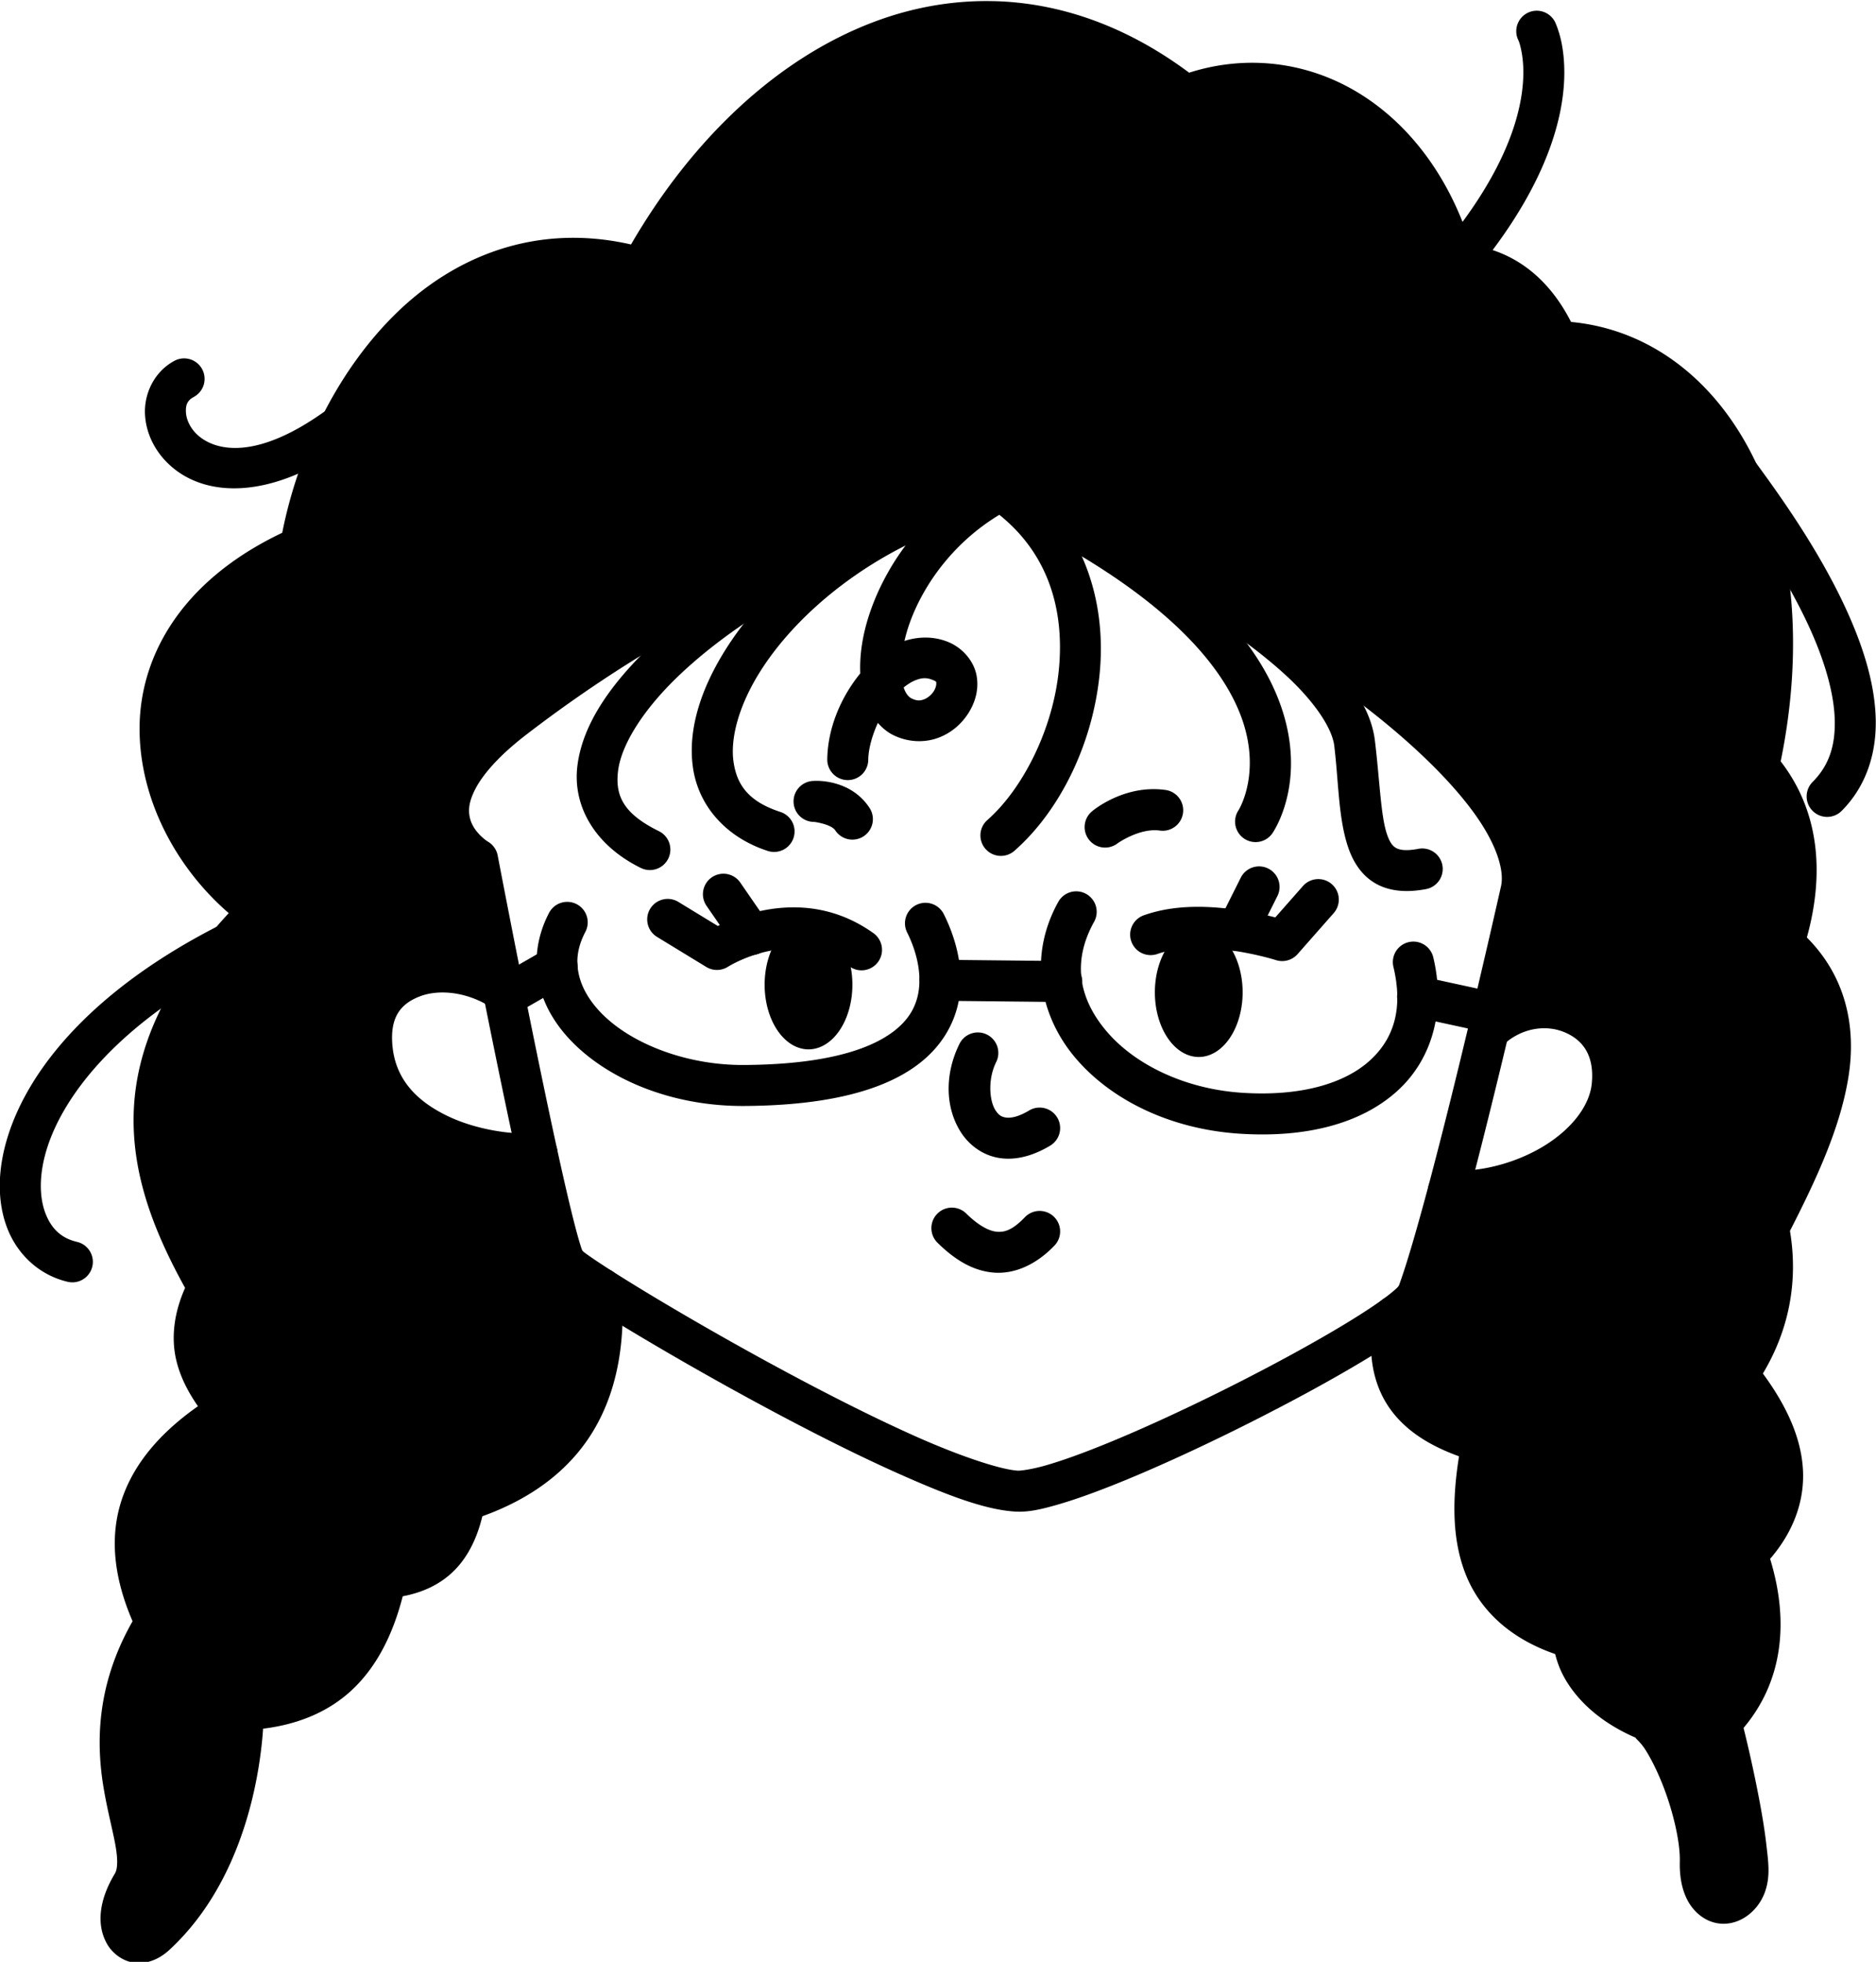 <?xml version="1.0" encoding="UTF-8" standalone="no"?>
<svg
   width="2288.897"
   height="2393.076"
   viewBox="0 0 2288.897 2393.076"
   version="1.1"
   xml:space="preserve"
   style="clip-rule:evenodd;fill-rule:evenodd;stroke-linecap:round;stroke-linejoin:round;stroke-miterlimit:1.5"
   id="svg1642"
   xmlns="http://www.w3.org/2000/svg"
   xmlns:svg="http://www.w3.org/2000/svg"><defs
   id="defs1642" />&#10;    &#10;<g
   id="vctrly-notion-people-70"
   transform="matrix(3.003,0,0,3.003,-27350.574,-18345.925)"
   style="stroke-width:16.651"><path
     style="color:#000000;clip-rule:nonzero;fill:#000000;fill-rule:nonzero;stroke-linecap:butt;stroke-linejoin:miter;-inkscape-stroke:none"
     d="m 9335.728,6475.912 a 8.325,8.325 0 0 0 -4.893,4.082 c -5.317,10.142 -6.337,21.013 -3.633,30.766 2.704,9.753 8.822,18.294 16.879,25.309 16.115,14.03 40.205,22.523 66.016,22.377 46.413,-0.263 71.032,-11.661 81.76,-28.889 10.728,-17.228 5.536,-36.667 -0.65,-49.039 a 8.325,8.325 0 0 0 -11.17,-3.725 8.325,8.325 0 0 0 -3.723,11.17 c 4.704,9.408 7.724,22.653 1.41,32.793 -6.314,10.14 -23.995,20.791 -67.721,21.039 -21.99,0.124 -42.696,-7.583 -54.988,-18.285 -6.146,-5.351 -10.135,-11.312 -11.768,-17.199 -1.633,-5.888 -1.222,-11.798 2.336,-18.586 a 8.325,8.325 0 0 0 -3.508,-11.238 8.325,8.325 0 0 0 -6.348,-0.574 z"
     id="path4363" /><path
     style="color:#000000;clip-rule:nonzero;fill:#000000;fill-rule:nonzero;stroke-linecap:butt;stroke-linejoin:miter;-inkscape-stroke:none"
     d="m 9542.717,6471.574 a 8.325,8.325 0 0 0 -4.992,3.961 c -12.346,22.203 -7.624,46.378 7.16,63.627 14.784,17.249 38.875,28.723 66.408,30.535 27.275,1.789 49.445,-4.153 63.936,-17.143 14.491,-12.99 19.974,-33.033 14.848,-54.49 a 8.325,8.325 0 0 0 -10.033,-6.162 8.325,8.325 0 0 0 -6.162,10.033 c 4.043,16.922 0.222,29.266 -9.768,38.221 -9.989,8.955 -27.474,14.516 -51.728,12.926 v 0 c -23.506,-1.548 -43.599,-11.618 -54.858,-24.754 -11.259,-13.136 -14.436,-28.186 -5.252,-44.703 a 8.325,8.325 0 0 0 -3.231,-11.32 8.325,8.325 0 0 0 -6.328,-0.731 z"
     id="path4364" /><path
     style="color:#000000;clip-rule:nonzero;fill:#000000;fill-rule:nonzero;stroke-linecap:butt;stroke-linejoin:miter;-inkscape-stroke:none"
     d="m 9489.768,6499.055 a 8.325,8.325 0 0 0 -8.412,8.238 8.325,8.325 0 0 0 8.236,8.412 l 49.461,0.519 a 8.325,8.325 0 0 0 8.412,-8.236 8.325,8.325 0 0 0 -8.238,-8.412 z"
     id="path4365" /><path
     style="color:#000000;clip-rule:nonzero;fill:#000000;fill-rule:nonzero;stroke-linecap:butt;stroke-linejoin:miter;-inkscape-stroke:none"
     d="m 9502.385,6529.01 a 8.325,8.325 0 0 0 -4.801,4.188 c -5.954,11.99 -5.984,25.678 0.566,35.918 3.275,5.12 8.728,9.302 15.365,10.42 6.637,1.118 13.803,-0.708 20.918,-4.977 a 8.325,8.325 0 0 0 2.856,-11.422 8.325,8.325 0 0 0 -11.422,-2.856 c -4.735,2.841 -7.816,3.134 -9.586,2.836 -1.77,-0.298 -2.882,-1.066 -4.104,-2.975 -2.442,-3.818 -3.177,-12.5 0.318,-19.539 a 8.325,8.325 0 0 0 -3.754,-11.16 8.325,8.325 0 0 0 -6.357,-0.434 z"
     id="path4366" /><path
     style="color:#000000;clip-rule:nonzero;fill:#000000;fill-rule:nonzero;stroke-linecap:butt;stroke-linejoin:miter;-inkscape-stroke:none"
     d="m 9494.435,6599.734 a 8.325,8.325 0 0 0 -5.871,2.477 8.325,8.325 0 0 0 0.078,11.774 c 6.533,6.448 13.914,11.361 22.656,12.125 8.742,0.764 17.572,-3.344 24.861,-10.947 a 8.325,8.325 0 0 0 -0.248,-11.771 8.325,8.325 0 0 0 -11.771,0.248 c -5.03,5.247 -8.268,6.158 -11.393,5.885 -3.125,-0.273 -7.413,-2.456 -12.41,-7.389 a 8.325,8.325 0 0 0 -5.902,-2.4 z"
     id="path4367" /><path
     style="color:#000000;clip-rule:nonzero;fill:#000000;fill-rule:nonzero;stroke-linecap:butt;stroke-linejoin:miter;-inkscape-stroke:none"
     d="m 9377.07,6474.568 a 8.325,8.325 0 0 0 -5.146,3.756 8.325,8.325 0 0 0 2.77,11.443 l 20.01,12.209 a 8.326,8.326 0 0 0 8.789,-0.072 c 0,0 26.242,-16.669 49.451,-0.107 a 8.325,8.325 0 0 0 11.613,-1.941 8.325,8.325 0 0 0 -1.941,-11.613 c -25.876,-18.464 -53.115,-7.932 -63.219,-2.908 l -16.029,-9.781 a 8.325,8.325 0 0 0 -6.297,-0.984 z"
     id="path4368" /><path
     style="color:#000000;clip-rule:nonzero;fill:#000000;fill-rule:nonzero;stroke-linecap:butt;stroke-linejoin:miter;-inkscape-stroke:none"
     d="m 9403.176,6464.242 a 8.325,8.325 0 0 0 -6.231,1.332 8.325,8.325 0 0 0 -2.131,11.58 l 11.31,16.41 a 8.325,8.325 0 0 0 11.58,2.131 8.325,8.325 0 0 0 2.129,-11.58 l -11.309,-16.41 a 8.325,8.325 0 0 0 -5.35,-3.463 z"
     id="path4369" /><path
     style="color:#000000;clip-rule:nonzero;fill:#000000;fill-rule:nonzero;stroke-linecap:butt;stroke-linejoin:miter;-inkscape-stroke:none"
     d="m 9642.848,6466.301 a 8.325,8.325 0 0 0 -5.723,2.803 l -11.234,12.744 c -3.585,-0.922 -8.526,-2.047 -14.539,-2.936 -11.331,-1.675 -25.722,-2.598 -38.891,2.084 a 8.325,8.325 0 0 0 -5.055,10.633 8.325,8.325 0 0 0 10.633,5.055 c 8.601,-3.058 20.93,-2.771 30.877,-1.301 9.947,1.47 17.23,3.805 17.23,3.805 a 8.326,8.326 0 0 0 8.789,-2.422 l 14.68,-16.65 a 8.325,8.325 0 0 0 -0.74,-11.75 8.325,8.325 0 0 0 -6.027,-2.064 z"
     id="path4370" /><path
     style="color:#000000;clip-rule:nonzero;fill:#000000;fill-rule:nonzero;stroke-linecap:butt;stroke-linejoin:miter;-inkscape-stroke:none"
     d="m 9616.67,6461.551 a 8.325,8.325 0 0 0 -4.814,4.172 l -8.881,17.74 a 8.325,8.325 0 0 0 3.719,11.172 8.325,8.325 0 0 0 11.172,-3.719 l 8.879,-17.74 a 8.325,8.325 0 0 0 -3.717,-11.17 8.325,8.325 0 0 0 -6.357,-0.455 z"
     id="path4371" /><path
     id="ellipse4371"
     d="m 9612.622,6512.277 a 17.829,26.267 0 0 1 -17.829,26.267 17.829,26.267 0 0 1 -17.829,-26.267 17.829,26.267 0 0 1 17.829,-26.267 17.829,26.267 0 0 1 17.829,26.267 z" /><path
     id="ellipse4372"
     d="m 9454.07,6509.182 a 17.829,26.267 0 0 1 -17.829,26.267 17.829,26.267 0 0 1 -17.829,-26.267 17.829,26.267 0 0 1 17.829,-26.267 17.829,26.267 0 0 1 17.829,26.267 z" /><path
     style="color:#000000;clip-rule:nonzero;fill:#000000;fill-rule:nonzero;stroke-linecap:butt;stroke-linejoin:miter;-inkscape-stroke:none"
     d="m 9438.381,6426.406 a 8.325,8.325 0 0 0 -8.215,8.432 8.325,8.325 0 0 0 8.432,8.217 c 0,0 6.849,0.903 8.51,3.438 a 8.325,8.325 0 0 0 11.525,2.4 8.325,8.325 0 0 0 2.4,-11.525 c -7.959,-12.146 -22.652,-10.961 -22.652,-10.961 z"
     id="path4372" /><path
     style="color:#000000;clip-rule:nonzero;fill:#000000;fill-rule:nonzero;stroke-linecap:butt;stroke-linejoin:miter;-inkscape-stroke:none"
     d="m 9575.185,6429.77 c -13.775,0.495 -23.604,8.863 -23.604,8.863 a 8.325,8.325 0 0 0 -1.359,11.695 8.325,8.325 0 0 0 11.695,1.359 c 0,0 8.882,-6.269 17.068,-5.113 a 8.325,8.325 0 0 0 9.406,-7.08 8.325,8.325 0 0 0 -7.078,-9.408 c -2.112,-0.298 -4.161,-0.387 -6.129,-0.316 z"
     id="path4373" /><path
     style="color:#000000;clip-rule:nonzero;fill:#000000;fill-rule:nonzero;stroke-linecap:butt;stroke-linejoin:miter;-inkscape-stroke:none"
     d="m 9513.334,6300.154 c 0,0 -95.634,12.605 -201.797,94.174 -12.983,9.974 -20.973,19.062 -25.461,27.727 -4.488,8.665 -5.185,17.089 -3.455,23.826 2.28,8.879 7.91,14.293 11.617,17.148 0.572,2.991 7.188,37.643 15.092,76.205 4.119,20.095 8.422,40.425 12.09,56.291 1.834,7.933 3.504,14.739 4.947,19.943 0.722,2.602 1.38,4.795 2.027,6.643 0.647,1.847 0.658,2.917 2.738,5.514 1.679,2.095 2.587,2.54 4.133,3.695 1.547,1.156 3.46,2.488 5.766,4.029 4.612,3.083 10.771,6.984 18.098,11.453 14.653,8.939 33.939,20.128 54.254,31.17 20.315,11.041 41.632,21.925 60.434,30.258 18.802,8.332 34.403,14.312 46.572,14.973 5.225,0.284 10.439,-0.925 16.92,-2.783 6.482,-1.859 13.972,-4.524 22.178,-7.771 16.411,-6.496 35.645,-15.332 54.248,-24.645 18.603,-9.313 36.535,-19.081 50.332,-27.506 6.898,-4.212 12.748,-8.072 17.273,-11.512 2.263,-1.72 4.193,-3.324 5.85,-4.969 1.656,-1.645 3.166,-3.068 4.318,-6.15 v 0 c 6.719,-17.958 16.472,-56.064 25.145,-91.676 8.672,-35.613 16.045,-68.242 17.189,-73.334 3.087,-13.746 -2.915,-28.163 -13.502,-42.877 -10.587,-14.714 -26.387,-30.141 -46.195,-45.613 -39.617,-30.945 -95.311,-61.922 -156.951,-83.799 a 8.326,8.326 0 0 0 -3.861,-0.41 z m 0.205,16.824 c 59.175,21.237 112.88,51.232 150.357,80.506 18.943,14.796 33.734,29.437 42.93,42.217 9.196,12.78 12.169,23.28 10.771,29.504 -1.125,5.008 -8.492,37.593 -17.125,73.043 -8.541,35.073 -18.506,73.27 -24.346,89.123 -0.094,0.144 -0.285,0.45 -0.67,0.832 -0.851,0.845 -2.307,2.093 -4.193,3.527 -3.773,2.868 -9.274,6.526 -15.875,10.557 -13.201,8.061 -30.846,17.686 -49.107,26.828 -18.262,9.142 -37.182,17.822 -52.924,24.053 -7.871,3.115 -14.956,5.617 -20.639,7.246 -5.682,1.629 -10.222,2.228 -11.426,2.162 -6.621,-0.359 -22.577,-5.525 -40.727,-13.568 -18.15,-8.044 -39.179,-18.765 -59.23,-29.664 -20.052,-10.899 -39.152,-21.983 -53.533,-30.756 -7.191,-4.386 -13.209,-8.201 -17.516,-11.08 -2.154,-1.44 -3.885,-2.653 -5.053,-3.525 -0.34,-0.254 -0.528,-0.443 -0.781,-0.67 -0.128,-0.248 -0.231,-0.39 -0.342,-0.707 -0.442,-1.261 -1.034,-3.194 -1.697,-5.586 -1.327,-4.784 -2.965,-11.44 -4.769,-19.244 -3.609,-15.609 -7.898,-35.859 -12.002,-55.883 -8.208,-40.047 -15.684,-79.203 -15.684,-79.203 a 8.326,8.326 0 0 0 -4.1,-5.697 c 0,0 -5.644,-3.547 -7.109,-9.252 -0.732,-2.853 -0.807,-6.39 2.113,-12.027 2.92,-5.637 9.124,-13.196 20.82,-22.182 96.903,-74.454 181.982,-89.06 191.857,-90.553 z"
     id="path4374" /><path
     style="color:#000000;clip-rule:nonzero;fill:#000000;fill-rule:nonzero;stroke-linecap:butt;stroke-linejoin:miter;-inkscape-stroke:none"
     d="m 9685.477,6505.865 a 8.325,8.325 0 0 0 -9.902,6.367 8.325,8.325 0 0 0 6.369,9.902 l 30.52,6.631 a 8.325,8.325 0 0 0 9.902,-6.369 8.325,8.325 0 0 0 -6.367,-9.902 z"
     id="path4375" /><path
     style="color:#000000;clip-rule:nonzero;fill:#000000;fill-rule:nonzero;stroke-linecap:butt;stroke-linejoin:miter;-inkscape-stroke:none"
     d="m 9336.262,6493.684 a 8.325,8.325 0 0 0 -6.32,0.818 l -21.369,12.279 a 8.325,8.325 0 0 0 -3.07,11.367 8.325,8.325 0 0 0 11.365,3.07 l 21.371,-12.281 a 8.325,8.325 0 0 0 3.07,-11.365 8.325,8.325 0 0 0 -5.047,-3.889 z"
     id="path4376" /><path
     style="color:#000000;clip-rule:nonzero;fill:#000000;fill-rule:nonzero;stroke-linecap:butt;stroke-linejoin:miter;-inkscape-stroke:none"
     d="m 9288.815,6495.613 c -5.669,-0.129 -11.213,0.771 -16.348,2.73 -13.691,5.224 -23.645,19.554 -21.799,37.69 2.074,20.374 16.265,34.029 31.609,41.445 15.345,7.416 32.101,9.707 44.459,8.551 a 8.325,8.325 0 0 0 7.514,-9.065 8.325,8.325 0 0 0 -9.066,-7.514 c -8.592,0.804 -23.605,-1.137 -35.66,-6.963 -12.055,-5.826 -20.895,-14.425 -22.291,-28.141 -1.234,-12.125 3.449,-17.501 11.17,-20.447 7.721,-2.946 19.29,-1.882 29.258,4.705 a 8.325,8.325 0 0 0 11.535,-2.356 8.325,8.325 0 0 0 -2.356,-11.535 c -8.789,-5.808 -18.578,-8.886 -28.025,-9.101 z"
     id="path4377" /><path
     style="color:#000000;clip-rule:nonzero;fill:#000000;fill-rule:nonzero;stroke-linecap:butt;stroke-linejoin:miter;-inkscape-stroke:none"
     d="m 9733.209,6510.285 c -9.285,0.469 -18.712,4.222 -26.395,11.453 a 8.325,8.325 0 0 0 -0.357,11.768 8.325,8.325 0 0 0 11.77,0.357 c 7.757,-7.301 17.576,-8.431 24.91,-5.475 7.334,2.957 12.489,9.099 11.338,20.926 -0.873,8.997 -8.085,18.391 -19.277,25.291 -11.193,6.9 -25.842,10.881 -38.44,10.065 a 8.325,8.325 0 0 0 -8.846,7.769 8.325,8.325 0 0 0 7.769,8.846 c 16.712,1.083 34.114,-3.789 48.254,-12.506 14.139,-8.717 25.544,-21.703 27.111,-37.855 v 0 c 1.758,-18.082 -8.183,-32.535 -21.684,-37.978 -5.063,-2.041 -10.583,-2.941 -16.154,-2.66 z"
     id="path4378" /><path
     style="color:#000000;clip-rule:nonzero;fill:#000000;fill-rule:nonzero;stroke-linecap:butt;stroke-linejoin:miter;-inkscape-stroke:none"
     d="m 9512.56,6300.293 c -56.957,12.978 -110.04,41.642 -141.623,72.375 -15.792,15.367 -26.603,31.279 -28.6,47.662 -1.996,16.383 7.188,32.29 25.777,41.432 a 8.325,8.325 0 0 0 11.146,-3.799 8.325,8.325 0 0 0 -3.799,-11.145 c -14.456,-7.109 -17.823,-14.405 -16.596,-24.475 1.227,-10.07 9.415,-23.859 23.682,-37.742 28.534,-27.767 79.808,-55.792 133.711,-68.074 a 8.325,8.325 0 0 0 6.268,-9.967 8.325,8.325 0 0 0 -9.967,-6.268 z"
     id="path4379" /><path
     style="color:#000000;clip-rule:nonzero;fill:#000000;fill-rule:nonzero;stroke-linecap:butt;stroke-linejoin:miter;-inkscape-stroke:none"
     d="m 9512.688,6300.266 c -50.936,10.77 -90.675,41.495 -110.496,73.352 -9.91,15.928 -15.075,32.357 -12.885,47.469 2.19,15.112 12.994,28.1 30.365,33.76 a 8.325,8.325 0 0 0 10.494,-5.336 8.325,8.325 0 0 0 -5.338,-10.496 c -12.769,-4.16 -17.668,-10.827 -19.043,-20.316 -1.375,-9.489 2.033,-22.606 10.543,-36.283 17.019,-27.354 53.501,-56.069 99.805,-65.859 a 8.325,8.325 0 0 0 6.422,-9.867 8.325,8.325 0 0 0 -9.867,-6.422 z"
     id="path4380" /><path
     style="color:#000000;clip-rule:nonzero;fill:#000000;fill-rule:nonzero;stroke-linecap:butt;stroke-linejoin:miter;-inkscape-stroke:none"
     d="m 9516.897,6300.465 a 8.325,8.325 0 0 0 -6.348,0.568 c -25.724,13.463 -41.846,35.595 -49.068,56.162 -3.146,8.958 -4.549,17.598 -4.203,25.529 -8.001,9.796 -13.267,22.447 -13.412,34.928 a 8.325,8.325 0 0 0 8.229,8.422 8.325,8.325 0 0 0 8.422,-8.226 c 0.052,-4.48 1.583,-9.884 3.9,-15.008 1.713,1.917 3.655,3.636 6.08,4.861 6.038,3.05 12.724,3.227 18.139,1.309 5.415,-1.918 9.641,-5.591 12.476,-9.996 2.835,-4.405 4.45,-9.758 3.404,-15.436 -1.045,-5.677 -5.476,-11.127 -11.539,-13.611 -5.908,-2.42 -12.213,-2.207 -17.754,-0.418 0.516,-2.215 1.145,-4.49 1.969,-6.836 5.875,-16.73 19.512,-35.641 41.078,-46.928 a 8.325,8.325 0 0 0 3.516,-11.236 8.325,8.325 0 0 0 -4.889,-4.084 z m -33.707,84.221 c 1.147,-0.038 2.256,0.19 3.473,0.688 1.782,0.73 1.393,0.754 1.478,1.221 0.086,0.466 -0.076,1.927 -1.031,3.41 -0.955,1.484 -2.531,2.778 -4.035,3.311 -1.504,0.533 -2.853,0.645 -5.07,-0.475 -1.101,-0.556 -2.265,-1.902 -3.107,-4.394 1.586,-1.267 3.154,-2.26 4.592,-2.853 1.369,-0.565 2.554,-0.868 3.701,-0.906 z"
     id="path4381" /><path
     style="color:#000000;clip-rule:nonzero;fill:#000000;fill-rule:nonzero;stroke-linecap:butt;stroke-linejoin:miter;-inkscape-stroke:none"
     d="m 9512.934,6300.217 a 8.325,8.325 0 0 0 -5.361,3.443 8.325,8.325 0 0 0 2.088,11.588 c 23.516,16.336 30.588,40.568 28.359,65.273 -2.229,24.706 -14.766,49.168 -29.104,61.764 a 8.325,8.325 0 0 0 -0.76,11.75 8.325,8.325 0 0 0 11.748,0.76 c 18.492,-16.245 32.076,-43.701 34.699,-72.777 2.623,-29.077 -6.72,-60.492 -35.443,-80.445 a 8.325,8.325 0 0 0 -6.227,-1.355 z"
     id="path4382" /><path
     style="color:#000000;clip-rule:nonzero;fill:#000000;fill-rule:nonzero;stroke-linecap:butt;stroke-linejoin:miter;-inkscape-stroke:none"
     d="m 9511.58,6300.58 a 8.325,8.325 0 0 0 -4.707,4.295 8.325,8.325 0 0 0 4.002,11.072 c 66.558,31.216 91.976,61.212 100.613,82.959 8.638,21.747 1.002,36.995 -0.625,39.543 a 8.325,8.325 0 0 0 2.537,11.498 8.325,8.325 0 0 0 11.496,-2.537 c 4.573,-7.162 12.876,-27.435 2.066,-54.65 -10.81,-27.215 -40.226,-59.623 -109.018,-91.887 a 8.325,8.325 0 0 0 -6.365,-0.293 z"
     id="path4383" /><path
     style="color:#000000;clip-rule:nonzero;fill:#000000;fill-rule:nonzero;stroke-linecap:butt;stroke-linejoin:miter;-inkscape-stroke:none"
     d="m 9515.973,6300.232 a 8.325,8.325 0 0 0 -9.74,6.615 8.325,8.325 0 0 0 6.615,9.74 c 2.46,0.47 14.165,4.644 27.867,11.014 13.702,6.369 30.364,15.009 46.5,24.785 16.136,9.776 31.765,20.732 43.322,31.447 11.557,10.716 18.467,21.308 19.307,28.271 1.785,14.834 1.653,28.786 5.398,40.517 1.873,5.866 5.141,11.668 10.941,15.176 5.8,3.508 13.039,4.061 20.967,2.549 a 8.325,8.325 0 0 0 6.617,-9.738 8.325,8.325 0 0 0 -9.738,-6.617 c -5.493,1.048 -7.936,0.341 -9.227,-0.44 -1.291,-0.781 -2.519,-2.299 -3.699,-5.994 -2.36,-7.391 -2.813,-21.528 -4.729,-37.443 -1.711,-14.191 -11.643,-26.555 -24.516,-38.49 -12.872,-11.935 -29.26,-23.324 -46.018,-33.477 -16.758,-10.153 -33.867,-19.025 -48.107,-25.645 -14.24,-6.619 -24.647,-10.91 -31.762,-12.27 z"
     id="path4384" /><path
     style="color:#000000;clip-rule:nonzero;fill:#000000;fill-rule:nonzero;stroke-linecap:butt;stroke-linejoin:miter;-inkscape-stroke:none"
     d="m 9511.428,6109.668 c -16.598,-0.395 -32.912,2.54 -48.441,8.371 -39.661,14.893 -74.182,47.924 -98.855,90.463 -39.135,-8.935 -72.606,5.173 -96.447,28.967 -23.993,23.945 -39.15,57.157 -45.268,88.15 -41.825,19.855 -58.888,51.573 -57.924,82.117 0.89,28.198 15.733,54.698 36.195,72.379 -26.135,28.173 -37.59,54.939 -38.588,80.326 -1.02,25.957 8.519,49.594 20.85,71.9 -4.659,10.466 -5.696,20.583 -3.549,29.508 1.671,6.946 4.935,13.002 8.781,18.561 -16.653,11.669 -27.124,24.952 -31.496,39.652 -4.608,15.496 -1.968,31.712 4.928,47.685 -14.9,26.142 -14.786,49.827 -11.738,67.875 1.598,9.466 3.817,17.524 4.856,23.602 1.038,6.077 0.66,9.412 -0.287,10.98 -6.318,10.455 -7.778,20.774 -3.082,28.814 2.348,4.02 6.899,7.23 11.904,7.537 5.005,0.307 9.651,-1.935 13.338,-5.346 31.354,-29.003 36.961,-73.931 38.041,-89.83 13.906,-1.687 26.206,-6.62 35.775,-15.418 10.074,-9.262 16.851,-22.36 20.957,-38.361 7.676,-1.426 14.706,-4.537 20.262,-9.809 5.942,-5.637 9.852,-13.419 12.086,-22.691 19.89,-7.141 34.971,-18.471 44.447,-33.662 10.202,-16.354 13.823,-36.564 12.182,-59.445 a 8.325,8.325 0 0 0 -8.898,-7.709 8.325,8.325 0 0 0 -7.709,8.9 c 1.468,20.459 -1.818,36.805 -9.701,49.441 -7.883,12.636 -20.523,22.116 -39.902,28.211 a 8.326,8.326 0 0 0 -5.719,6.6 c -1.48,9.057 -4.458,14.682 -8.246,18.275 -3.788,3.594 -8.754,5.626 -15.976,6.111 a 8.326,8.326 0 0 0 -7.598,6.641 c -3.353,16.416 -9.37,27.808 -17.453,35.24 -8.083,7.432 -18.514,11.395 -32.623,11.824 a 8.326,8.326 0 0 0 -8.07,8.139 c 0,0 -2.315,56.311 -32.809,84.955 -0.116,-1.861 0.081,-4.899 3.047,-9.807 4.317,-7.146 3.712,-14.991 2.447,-22.393 -1.264,-7.402 -3.421,-15.122 -4.848,-23.572 -2.853,-16.9 -3.335,-36.181 11.572,-60.131 a 8.326,8.326 0 0 0 0.435,-8.008 c -7.176,-14.921 -9.204,-27.973 -5.656,-39.902 3.548,-11.929 12.977,-23.728 31.85,-35.17 a 8.326,8.326 0 0 0 2.098,-12.428 c -5.476,-6.616 -9.491,-12.96 -11.006,-19.258 -1.515,-6.298 -1.063,-12.84 3.897,-21.969 a 8.326,8.326 0 0 0 -0.082,-8.098 c -12.688,-22.252 -21.559,-44.078 -20.666,-66.791 0.893,-22.713 11.236,-47.262 40.047,-75.934 a 8.326,8.326 0 0 0 -1.031,-12.676 c -20.058,-14.337 -35.824,-40.1 -36.619,-65.275 -0.795,-25.175 11.646,-50.504 51.94,-68.23 a 8.326,8.326 0 0 0 4.854,-6.215 c 4.959,-28.969 19.569,-61.604 41.52,-83.51 21.95,-21.906 50.134,-33.599 86.363,-23.176 a 8.326,8.326 0 0 0 9.602,-3.996 c 23.316,-42.515 56.844,-74.719 93.43,-88.457 36.586,-13.738 76.135,-9.951 115.346,20.859 a 8.326,8.326 0 0 0 8.102,1.236 c 20.606,-7.828 41.254,-5.321 59.004,5.601 17.75,10.922 32.516,30.508 39.654,57.318 a 8.326,8.326 0 0 0 7.824,6.18 c 14.389,0.381 24.941,4.612 34.348,26.406 a 8.326,8.326 0 0 0 7.342,5.021 c 29.175,1.056 51.716,18.618 65.568,47.863 13.852,29.245 18.082,70.054 8.234,114.6 a 8.326,8.326 0 0 0 1.844,7.258 c 15.292,17.595 16.855,38.093 8.52,64.01 a 8.326,8.326 0 0 0 2.527,8.889 c 14.872,12.665 17.947,26.552 15.274,44.432 -2.674,17.88 -12.233,38.949 -23.445,60.705 a 8.326,8.326 0 0 0 -0.762,5.453 c 4.106,20.441 -0.139,37.337 -11.104,53.322 a 8.326,8.326 0 0 0 0.381,9.93 c 10.355,12.861 15.506,24.369 16.131,34.105 0.625,9.737 -2.66,18.343 -11.895,27.547 a 8.326,8.326 0 0 0 -1.963,8.697 c 9.566,26.788 6.125,44.988 -8.658,60.086 a 8.326,8.326 0 0 0 -2.117,7.885 c 0,0 3.409,13.349 6.34,28.043 1.465,7.347 2.804,15.027 3.525,21.332 0.721,6.304 0.221,11.95 0.336,11.6 0,-1e-4 0,0 0,0 -0.395,1.204 -0.698,1.586 -0.877,1.775 0.014,0.021 0.147,0.241 -0.219,-0.457 -0.564,-1.077 -1.313,-3.543 -1.217,-7.631 0.288,-12.297 -3.541,-26.338 -8.5,-38.578 -2.48,-6.12 -5.26,-11.716 -8.232,-16.338 -2.972,-4.622 -5.473,-8.529 -11.047,-10.92 v 0 c -12.836,-5.509 -18.454,-12.273 -21.275,-17.404 -2.821,-5.132 -2.711,-7.906 -2.711,-7.906 a 8.326,8.326 0 0 0 -6.121,-7.906 c -17.67,-4.852 -25.996,-12.987 -30.398,-24.402 -4.402,-11.415 -4.228,-27.141 -0.59,-45.49 a 8.326,8.326 0 0 0 -5.869,-9.621 c -12.069,-3.466 -20.73,-8.393 -25.527,-14.59 -4.798,-6.197 -6.82,-14.05 -4.084,-27.033 a 8.325,8.325 0 0 0 -6.43,-9.861 8.325,8.325 0 0 0 -9.861,6.43 c -3.434,16.296 -0.751,30.375 7.211,40.658 6.581,8.499 16.111,14.047 27.084,18.016 -2.747,17.19 -2.915,33.361 2.531,47.483 5.704,14.792 18.012,26.47 36.527,32.834 0.688,2.706 1.732,5.927 3.648,9.412 4.511,8.205 13.408,17.863 29.301,24.684 -1.18,-0.506 1.417,1.217 3.607,4.623 2.191,3.406 4.638,8.236 6.805,13.584 4.333,10.695 7.477,23.762 7.285,31.936 -0.144,6.153 0.833,11.389 3.111,15.742 2.279,4.353 6.131,7.794 10.689,9.043 9.117,2.498 18.065,-3.977 20.986,-12.912 a 8.326,8.326 0 0 0 0,-0.01 c 2,-6.134 1.187,-11.576 0.377,-18.658 -0.81,-7.082 -2.22,-15.084 -3.738,-22.697 -2.313,-11.595 -4.424,-20.295 -5.524,-24.738 15.232,-17.995 18.999,-41.88 10.789,-68.672 9.45,-10.938 14.152,-23.598 13.314,-36.656 -0.83,-12.941 -6.796,-25.755 -16.248,-38.615 10.229,-17.098 14.546,-36.68 11,-57.934 10.924,-21.341 20.791,-42.657 23.898,-63.44 2.983,-19.946 -1.351,-40.031 -17.031,-55.756 7.209,-26.005 5.116,-51.114 -10.635,-71.539 9.464,-46.123 5.248,-88.968 -10.152,-121.482 -15.084,-31.847 -41.651,-53.876 -75.027,-57.006 -10.115,-19.855 -25.189,-29.094 -40.767,-31.248 -8.636,-27.615 -24.848,-49.025 -45.264,-61.588 -20.512,-12.622 -45.232,-16.028 -69.135,-8.408 -25.864,-19.278 -53.016,-28.438 -79.455,-29.066 z"
     id="path4385" /><path
     d="m 9352.05,6632.59 c 3.11,43.34 -13.82,73.11 -55.41,86.19 -3.37,20.62 -14.62,30.19 -31.88,31.35 -7.19,35.2 -26.75,52.77 -57.98,53.72 0,0 -1.29,59.3 -35.83,91.25 -10.02,9.27 -19.92,-3.15 -9.38,-20.59 10.53,-17.43 -22.9,-54.57 9.23,-106.19 -15.5,-32.23 -10.65,-61.53 29.38,-85.8 -11.67,-14.1 -19.49,-29.38 -8.01,-50.51 -26.03,-45.65 -38.89,-93.41 20.74,-152.75 -44.28,-31.65 -68.25,-110.48 16.81,-147.9 10.47,-61.16 60.32,-135.74 138.39,-113.28 48.15,-87.8 138.92,-134.81 221.22,-70.14 45.88,-17.43 94.43,11.36 109.66,68.56 16.62,0.44 31.45,7.52 41.77,31.43 64.9,2.35 102,80.44 81.63,172.58 17.33,19.94 19.03,44.44 10.16,72.02 33.89,28.86 16.46,71.38 -6.17,115.29 4.52,22.5 -0.39,42.16 -12.4,59.67 22.03,27.36 24.64,51.83 3.63,72.77 10.26,28.73 6.34,51.46 -10.55,68.71 0,0 13.82,54.06 10.05,65.62 -3.78,11.56 -19.03,11.39 -18.55,-9.09 0.48,-20.47 -13.95,-54.22 -22.74,-57.99 -28.73,-12.33 -29.03,-32.84 -29.03,-32.84 -39.04,-10.72 -44.54,-41.26 -36.95,-79.54 -26.05,-7.48 -41.63,-22.06 -35.46,-51.34 5.26,-3.81 8.6,-6.88 9.33,-8.84 3.37,-8.99 7.79,-24.26 12.51,-41.97 29.31,1.9 64.1,-17.71 66.54,-42.86 2.91,-29.91 -30.19,-41.19 -50.24,-22.32 6.86,-28.67 12.25,-52.52 13.2,-56.77 8.97,-39.94 -89.73,-119.47 -211.31,-162.62 0,0 -93.21,12.16 -197.8,92.52 -49.36,37.92 -14.83,57.32 -14.83,57.32 0,0 4.56,23.86 10.47,53.41 -24.03,-15.88 -56.38,-6.73 -53.3,23.53 3.47,34.09 46.06,44.51 67.01,42.55 5.21,23.76 9.73,42.25 11.67,44.68 1.05,1.3 6.29,4.98 14.42,10.17 z"
     id="path4386" /><path
     style="color:#000000;clip-rule:nonzero;fill:#000000;fill-rule:nonzero;stroke-linecap:butt;stroke-linejoin:miter;-inkscape-stroke:none"
     d="m 9203.178,6484.613 a 8.325,8.325 0 0 0 -6.354,0.496 c -50.17,25.525 -76.663,57.061 -85.672,84.986 -4.505,13.963 -4.637,27.122 -0.463,37.959 4.174,10.837 13.138,19.142 24.566,21.812 a 8.325,8.325 0 0 0 10.002,-6.213 8.325,8.325 0 0 0 -6.213,-10.002 c -6.227,-1.455 -10.346,-5.165 -12.818,-11.582 -2.472,-6.417 -2.814,-15.75 0.771,-26.863 7.171,-22.227 30.058,-51.183 77.377,-75.258 a 8.325,8.325 0 0 0 3.644,-11.195 8.325,8.325 0 0 0 -4.842,-4.141 z"
     id="path4387" /><path
     style="color:#000000;clip-rule:nonzero;fill:#000000;fill-rule:nonzero;stroke-linecap:butt;stroke-linejoin:miter;-inkscape-stroke:none"
     d="m 9184.938,6255.125 a 8.325,8.325 0 0 0 -6.34,0.646 c -8.245,4.446 -12.367,13.416 -11.934,21.781 0.433,8.365 4.729,16.541 12.123,22.307 14.788,11.532 40.84,11.878 72.316,-11.274 a 8.325,8.325 0 0 0 1.774,-11.639 8.325,8.325 0 0 0 -11.641,-1.774 c -28.074,20.649 -44.661,17.445 -52.211,11.557 -3.775,-2.944 -5.572,-6.944 -5.732,-10.039 -0.16,-3.095 0.624,-4.87 3.209,-6.264 a 8.325,8.325 0 0 0 3.375,-11.279 8.325,8.325 0 0 0 -4.939,-4.023 z"
     id="path4388" /><path
     style="color:#000000;clip-rule:nonzero;fill:#000000;fill-rule:nonzero;stroke-linecap:butt;stroke-linejoin:miter;-inkscape-stroke:none"
     d="m 9734.773,6113.988 a 8.325,8.325 0 0 0 -6.355,0.435 8.325,8.325 0 0 0 -3.754,11.158 c 0,0 0.535,0.914 1.211,4.312 0.676,3.398 1.218,8.709 0.342,15.9 -1.753,14.382 -9.169,36.45 -33.584,65.33 a 8.325,8.325 0 0 0 0.982,11.732 8.325,8.325 0 0 0 11.732,-0.982 c 26.055,-30.82 35.204,-56.062 37.398,-74.064 1.097,-9.001 0.457,-16.151 -0.541,-21.166 -0.998,-5.015 -2.629,-8.467 -2.629,-8.467 a 8.325,8.325 0 0 0 -4.803,-4.189 z"
     id="path4389" /><path
     style="color:#000000;clip-rule:nonzero;fill:#000000;fill-rule:nonzero;stroke-linecap:butt;stroke-linejoin:miter;-inkscape-stroke:none"
     d="m 9815.248,6293.242 a 8.325,8.325 0 0 0 -6.189,1.512 8.325,8.325 0 0 0 -1.793,11.637 c 9.281,12.666 26.491,36.523 36.951,60.666 5.23,12.072 8.69,24.16 8.973,34.467 0.283,10.307 -2.191,18.486 -8.984,25.297 a 8.325,8.325 0 0 0 0.016,11.773 8.325,8.325 0 0 0 11.773,-0.014 c 10.317,-10.344 14.212,-23.969 13.84,-37.514 -0.372,-13.545 -4.59,-27.358 -10.34,-40.629 -11.499,-26.542 -29.46,-51.145 -38.799,-63.889 a 8.325,8.325 0 0 0 -5.447,-3.307 z"
     id="path4390" /></g></svg>
